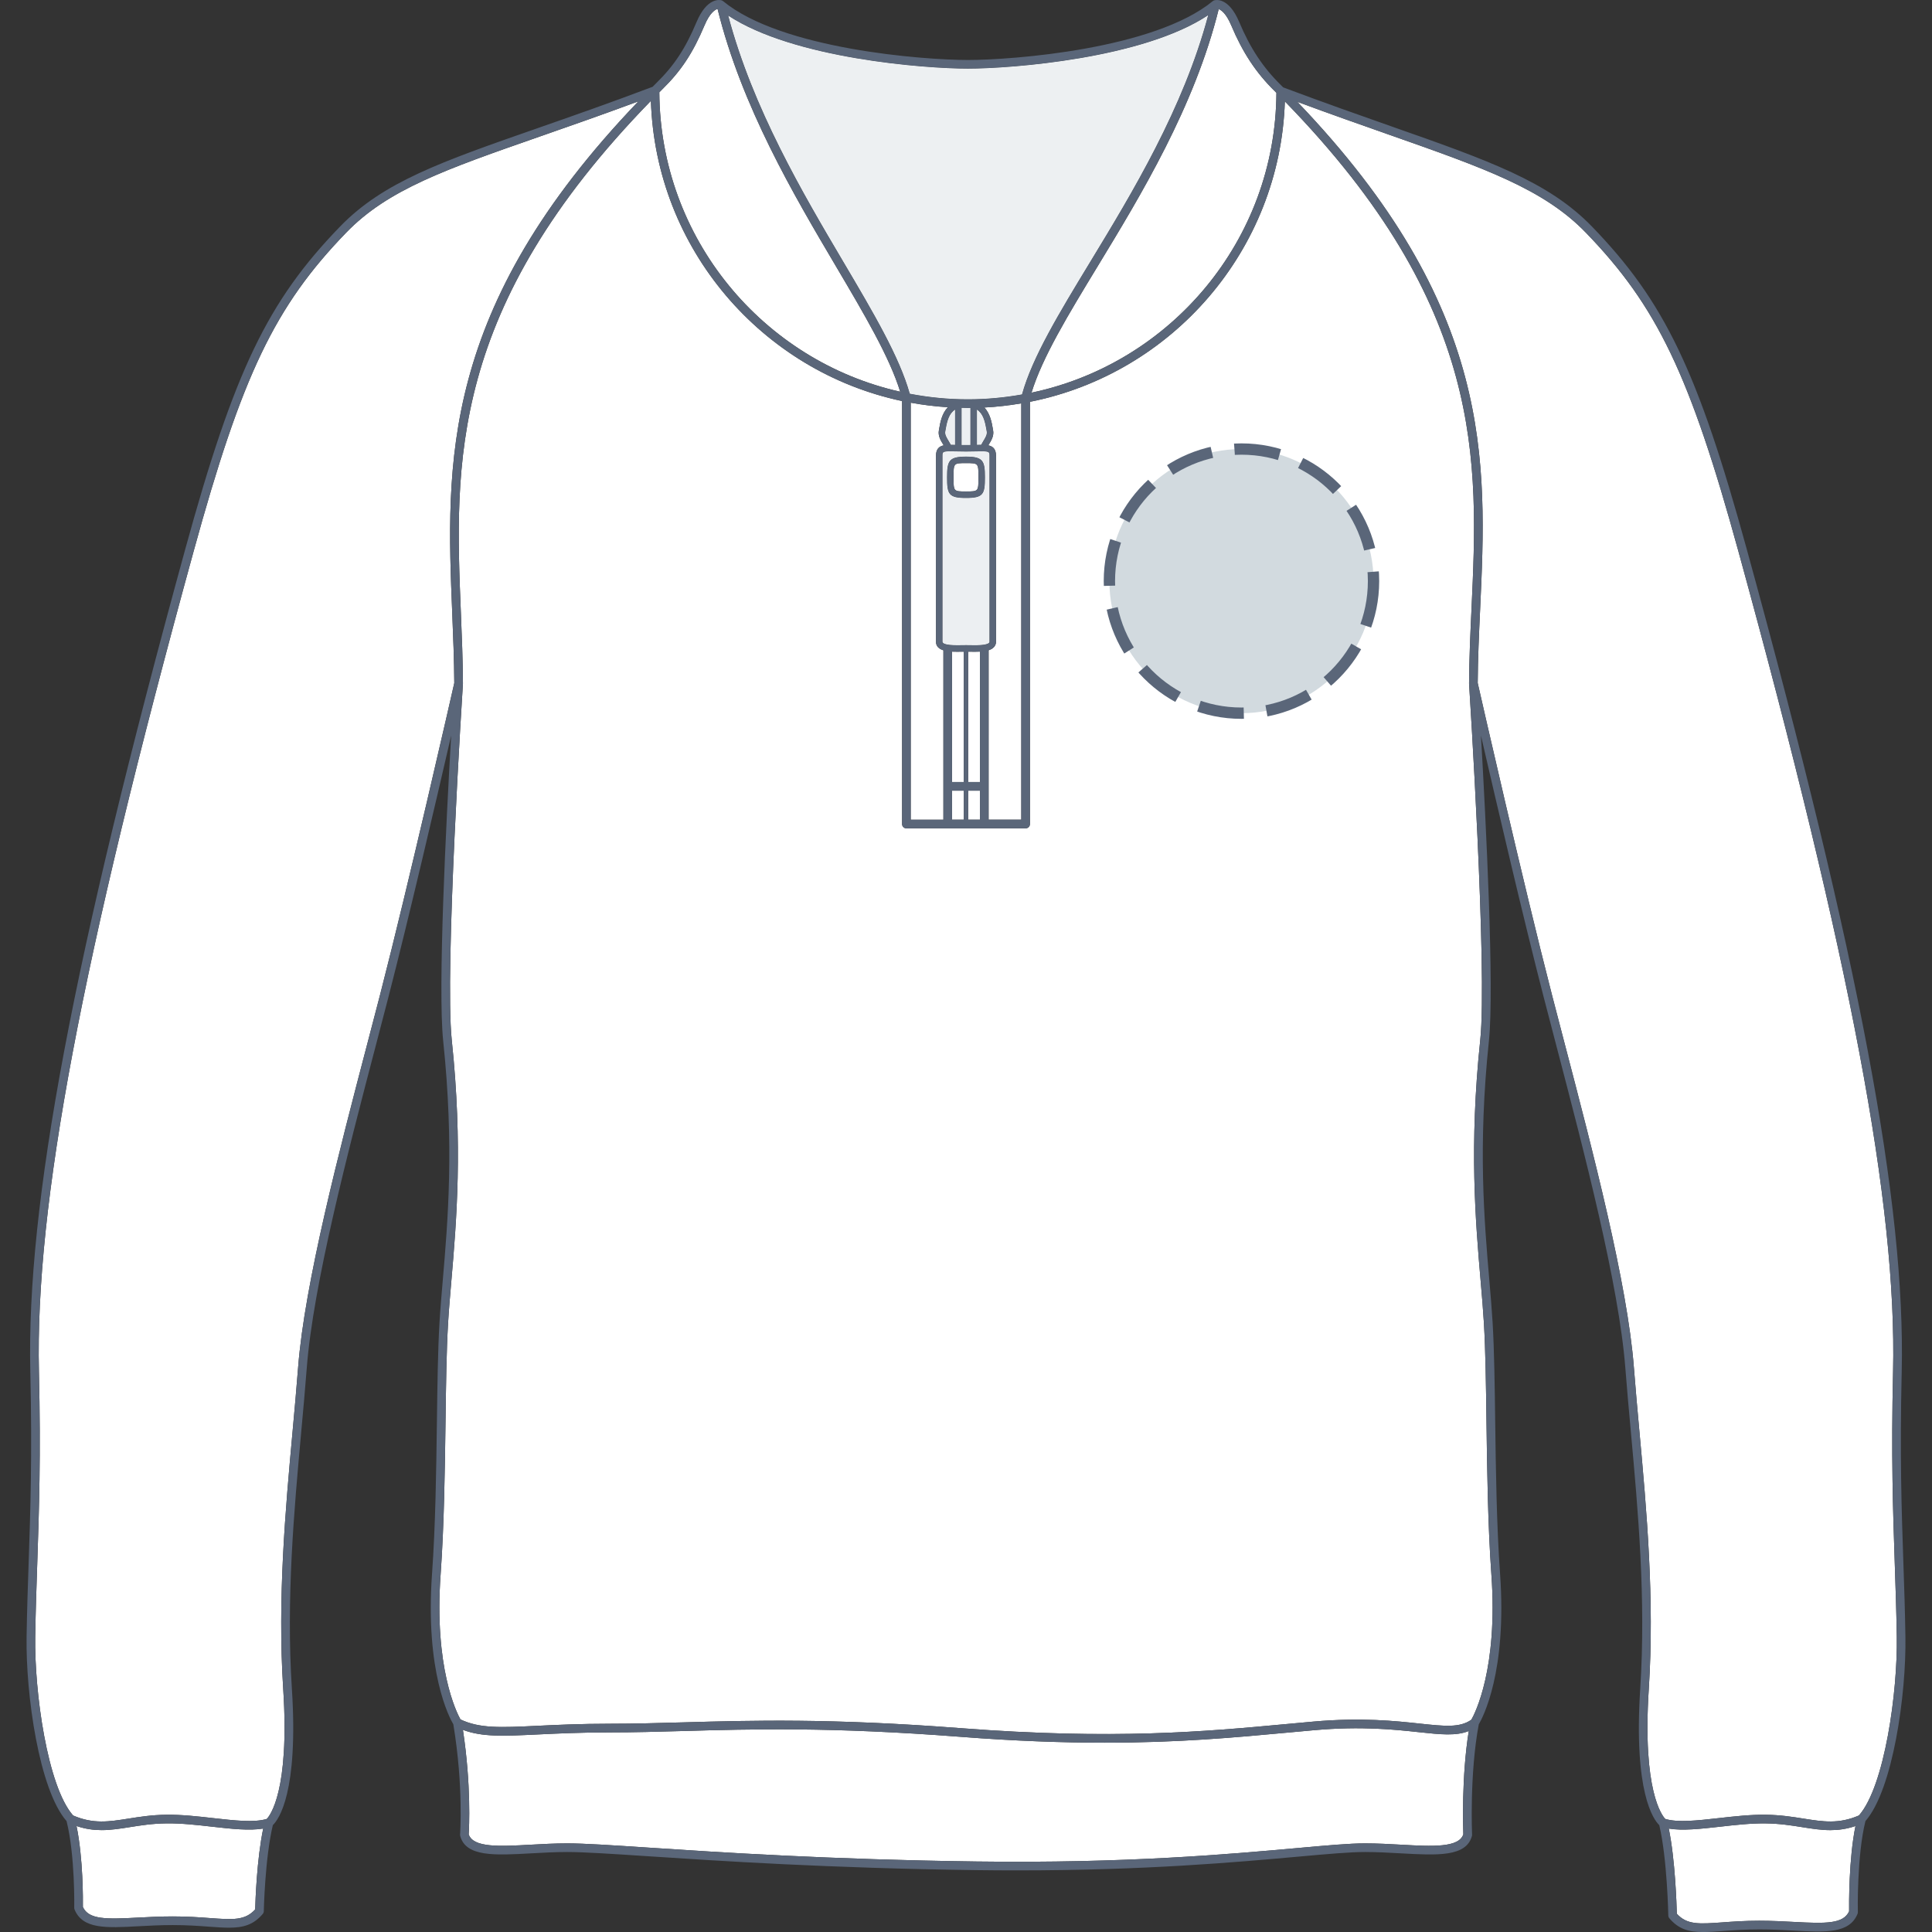 <svg xmlns="http://www.w3.org/2000/svg" xmlns:xlink="http://www.w3.org/1999/xlink" version="1.1" id="Sweat_face" x="0px" y="0px" width="512px" height="512px" viewBox="0 0 512 512" enable-background="new 0 0 512 512" xml:space="preserve">
<rect x="0" y="0" width="512" height="512" fill="#333333" stroke="none"/>
<g>
	<g id="Background">
		<path fill="#FFFFFF" d="M36.565,508.183c2.761-0.146,5.89-0.313,9.221-0.313c3.853,0,6.984,0.228,9.746,0.43    c6.196,0.452,9.398,0.687,12.095-2.28c0.062-2.312,0.434-13.287,2.127-21.438c-3.643,0.616-8.424,0.086-13.458-0.481    c-4.042-0.456-8.218-0.94-12.205-0.884c-3.698,0.041-6.74,0.523-9.682,0.991c-2.58,0.408-4.993,0.793-7.467,0.793    c-2.128,0-4.303-0.291-6.663-1.087c1.779,8.632,1.716,19.611,1.688,21.465C23.52,508.722,28.088,508.638,36.565,508.183z"></path>
		<path fill="#FFFFFF" d="M326.293,6.726c-1.311-3.103-2.596-4.038-3.32-4.316c-6.413,25.883-20.607,49.27-32.05,68.103    c-7.873,12.952-14.721,24.233-17.563,33.551c36.881-7.754,64.685-40.401,64.902-79.461c-0.161-0.163-0.316-0.324-0.48-0.487    v-0.002C332.87,19.298,329.326,13.935,326.293,6.726z"></path>
		<path fill="#FFFFFF" d="M192.981,4.123c6.557,24.673,19.777,47.09,30.505,65.245c7.978,13.499,14.883,25.199,17.614,34.977    c4.99,0.954,10.131,1.475,15.396,1.475c4.896,0,9.687-0.457,14.347-1.285c2.707-9.831,9.854-21.608,18.122-35.212    c11.044-18.172,24.656-40.618,31.227-65.315c-17.208,11.502-52.185,14.175-63.693,14.174    C245.028,18.182,210.252,15.526,192.981,4.123z"></path>
		<rect x="256.573" y="209.534" fill="#FFFFFF" width="3.129" height="7.694"></rect>
		<path fill="#FFFFFF" d="M259.699,172.68c-0.473,0.023-0.938,0.035-1.354,0.035c-0.435,0-0.867-0.007-1.281-0.014    c-0.174-0.003-0.328-0.002-0.491-0.004l-0.001,34.546h3.129L259.699,172.68L259.699,172.68z"></path>
		<path fill="#FFFFFF" d="M79.001,362.398c1.715-22.291,10.945-57.562,18.365-85.9c1.165-4.454,2.294-8.764,3.353-12.861    c7.605-29.471,19.025-79.764,19.673-82.629c-0.035-6.095-0.289-12.342-0.537-18.384c-1.631-39.769-3.311-80.857,49.327-135.771    c-9.676,3.588-18.272,6.587-25.979,9.274c-25.187,8.782-40.389,14.08-51.45,25.511C72.857,81.157,64.16,99.329,51.29,146.177    C21.548,254.434,9.296,319.412,10.319,363.445c0.521,22.399,0.028,36.921-0.447,50.962c-0.222,6.479-0.43,12.601-0.536,19.387    c-0.233,14.514,3.208,39.577,10.036,47.327c5.336,2.307,9.468,1.653,14.677,0.828c2.885-0.458,6.152-0.979,10.017-1.021    c4.125-0.055,8.377,0.434,12.488,0.896c5.571,0.627,10.839,1.223,14.143,0.212c0.766-0.785,6.112-7.288,4.362-34.396    c-1.551-24.039,0.585-47.5,2.47-68.201C78.066,373.521,78.575,367.929,79.001,362.398z"></path>
		<path fill="#FFFFFF" d="M389.32,181.201c-0.001-0.006,0.004-0.013,0.002-0.021c-0.001-0.02-0.006-0.038-0.006-0.059    c0.034-6.541,0.342-13.224,0.646-19.688c1.82-39.329,3.703-79.977-49.461-134.565c-1.271,39.463-29.911,72.131-67.557,79.618    v111.889c0,0.633-0.511,1.146-1.146,1.146h-31.594c-0.635,0-1.146-0.512-1.146-1.146V106.28    c-37.149-7.875-65.302-40.372-66.561-79.558c-53.658,55.086-51.98,96.114-50.354,135.812c0.251,6.105,0.51,12.416,0.541,18.59    c0,0.016-0.008,0.028-0.009,0.043c0,0.014,0.006,0.024,0.005,0.037c-0.049,0.758-4.896,76.011-2.96,94.427    c2.96,28.125,1.255,47.983-0.115,63.936c-0.34,3.975-0.662,7.727-0.863,11.164c-0.425,7.188-0.547,16.367-0.676,26.082    c-0.171,12.823-0.361,27.354-1.299,40.457c-1.757,24.589,4.207,36.508,5.259,38.397c5.125,2.42,10.582,2.163,20.343,1.693    c5.063-0.244,11.367-0.552,19.335-0.552c6.349,0,12.612-0.175,19.248-0.361c18.398-0.523,39.251-1.111,73.664,1.535    c40.713,3.132,64.831,0.897,86.109-1.074c2.492-0.233,4.951-0.46,7.397-0.676c12.727-1.123,21.655-0.162,28.178,0.541    c6.58,0.707,10.59,1.125,13.632-1.035c0.927-1.638,7.079-13.544,5.3-38.473c-0.937-13.103-1.129-27.636-1.3-40.457    c-0.129-9.718-0.252-18.894-0.674-26.082c-0.204-3.438-0.524-7.189-0.866-11.164c-1.37-15.953-3.075-35.809-0.114-63.936    C394.217,257.21,389.367,181.959,389.32,181.201z"></path>
		<path fill="#FFFFFF" d="M255.999,122.728c-3.302,0-3.302,0-3.302,3.759c0,3.759,0,3.759,3.302,3.759s3.302,0,3.302-3.759    C259.301,122.728,259.301,122.728,255.999,122.728z"></path>
		<path fill="#FFFFFF" d="M441.315,482.038c3.303,1.006,8.57,0.413,14.135-0.214c4.11-0.462,8.381-0.947,12.487-0.896    c3.866,0.041,7.134,0.563,10.016,1.021c5.21,0.824,9.345,1.482,14.68-0.828c6.83-7.75,10.269-32.811,10.036-47.328    c-0.107-6.78-0.314-12.896-0.536-19.374c-0.477-14.043-0.973-28.565-0.45-50.973c1.022-44.032-11.229-109.008-40.97-217.271    v-0.001c-12.868-46.845-21.566-65.016-40.462-84.537c-11.181-11.555-26.758-17.028-52.564-26.093    c-7.128-2.504-15.071-5.297-23.884-8.557c52.149,54.428,50.271,95.143,48.444,134.549c-0.297,6.399-0.604,13.012-0.639,19.464    c0.656,2.906,12.073,53.177,19.675,82.635c1.06,4.105,2.188,8.422,3.355,12.883c7.417,28.332,16.645,63.594,18.359,85.881    c0.429,5.537,0.937,11.134,1.477,17.06c1.884,20.694,4.02,44.154,2.47,68.185C435.204,474.616,440.489,481.188,441.315,482.038z"></path>
		<path fill="#FFFFFF" d="M376.06,459.048c-6.425-0.691-15.229-1.641-27.729-0.537c-2.443,0.218-4.899,0.445-7.389,0.674    c-13.681,1.271-28.539,2.646-48.188,2.646c-11.042,0-23.592-0.431-38.311-1.564c-34.292-2.635-55.082-2.05-73.423-1.528    c-6.649,0.187-12.933,0.365-19.313,0.365c-7.911,0-14.186,0.304-19.226,0.547c-9.161,0.438-14.67,0.699-19.807-1.225    c2.23,14.688,1.643,26.004,1.535,27.698c1.194,3.589,8.255,3.193,16.409,2.743c3.126-0.172,6.356-0.354,9.688-0.354    c4.521,0,11.691,0.476,21.616,1.129c19.004,1.255,47.721,3.151,86.854,3.674c39.563,0.527,66.922-1.934,85.027-3.561    c8.021-0.721,13.82-1.242,17.891-1.242c3.331,0,6.562,0.183,9.688,0.354c8.164,0.454,15.229,0.847,16.413-2.757    c-0.069-1.784-0.497-15.295,1.44-27.377C385.867,460.103,381.746,459.658,376.06,459.048z"></path>
		<path fill="#FFFFFF" d="M270.652,106.894c-3.207,0.545-6.467,0.93-9.781,1.1c1.525,1.635,1.943,3.95,2.188,5.359    c0.041,0.232,0.08,0.45,0.117,0.644c0.297,1.474-0.441,2.676-1.156,3.842c-0.037,0.061-0.071,0.122-0.108,0.184    c1.188,0.251,2.049,0.936,2.049,2.812v49.215c0,0.627-0.273,1.731-1.967,2.273l-0.003,44.903h8.662V106.894L270.652,106.894z"></path>
		<path fill="#FFFFFF" d="M257.176,117.931v-9.84c-0.226,0.003-0.45,0.019-0.679,0.019c-0.563,0-1.115-0.031-1.673-0.043h-0.002    v9.864c0.374,0.005,0.76,0.011,1.177,0.011C256.418,117.942,256.804,117.936,257.176,117.931z"></path>
		<path fill="#FFFFFF" d="M261.496,114.336c-0.042-0.207-0.081-0.437-0.125-0.685c-0.372-2.12-0.878-4.087-2.478-5.106v9.352    c0.41-0.01,0.791-0.019,1.131-0.02c0.178-0.317,0.348-0.64,0.531-0.936C261.146,115.979,261.656,115.147,261.496,114.336z"></path>
		<path fill="#FFFFFF" d="M186.703,6.726c-3.078,7.311-6.198,12.043-11.124,16.874v0.002c-0.287,0.286-0.564,0.569-0.85,0.854    c0.221,38.752,27.491,71.188,63.839,79.359c-2.861-9.266-9.473-20.453-17.051-33.279c-11.141-18.853-24.961-42.267-31.358-68.181    C189.489,2.56,188.109,3.388,186.703,6.726z"></path>
		<path fill="#FFFFFF" d="M456.469,509.446c2.766-0.202,5.895-0.433,9.749-0.433c3.332,0,6.459,0.169,9.222,0.316    c8.472,0.455,13.044,0.537,14.595-2.806c-0.024-1.938-0.101-13.814,1.685-22.604c-2.358,0.795-4.535,1.086-6.664,1.086    c-2.471,0-4.882-0.385-7.463-0.793c-2.944-0.468-5.987-0.95-9.684-0.991c-3.978-0.056-8.162,0.43-12.207,0.887    c-5.035,0.564-9.817,1.093-13.46,0.479c1.707,8.297,2.075,20.16,2.138,22.58C447.073,510.132,450.281,509.896,456.469,509.446z"></path>
		<path fill="#FFFFFF" d="M254.933,172.699c-0.414,0.007-0.844,0.014-1.279,0.014c-0.38,0-0.851-0.002-1.354-0.025v34.553h3.125    v-34.546C255.263,172.697,255.106,172.696,254.933,172.699z"></path>
		<rect x="252.3" y="209.534" fill="#FFFFFF" width="3.128" height="7.694"></rect>
		<path fill="#FFFFFF" d="M262.232,170.049v-49.215c0-1.003,0-1.24-2.104-1.24c-0.445,0-0.951,0.01-1.521,0.025    c-0.756,0.019-1.621,0.04-2.61,0.04c-0.988,0-1.854-0.021-2.609-0.04c-0.57-0.013-1.076-0.025-1.522-0.025    c-2.104,0-2.104,0.237-2.104,1.24v49.215c0,0.432,0.678,0.947,3.896,0.947c0.427,0,0.848-0.007,1.254-0.013    c0.384-0.007,0.752-0.013,1.092-0.013c0.342,0,0.71,0.006,1.093,0.013c0.405,0.006,0.828,0.013,1.255,0.013    c0.959,0,2.168-0.031,3.022-0.271C262.239,170.48,262.239,170.178,262.232,170.049z M255.999,131.965    c-4.586,0-5.02-0.968-5.02-5.477c0-4.37,0.495-5.477,5.02-5.477c4.523,0,5.021,1.108,5.021,5.477    C261.02,130.997,260.585,131.965,255.999,131.965z"></path>
		<path fill="#FFFFFF" d="M241.348,217.233h8.662v-44.898c-1.101-0.347-1.968-1.009-1.968-2.28v-49.216    c0-1.877,0.858-2.561,2.048-2.812c-0.036-0.062-0.072-0.123-0.109-0.185c-0.716-1.164-1.453-2.367-1.158-3.842    c0.038-0.195,0.075-0.413,0.116-0.643c0.251-1.429,0.675-3.792,2.258-5.43c-3.341-0.21-6.625-0.62-9.849-1.211V217.233z"></path>
		<path fill="#FFFFFF" d="M251.444,116.941c0.183,0.296,0.354,0.621,0.531,0.936c0.342,0.001,0.723,0.01,1.132,0.02v-9.352    c-1.598,1.018-2.104,2.986-2.476,5.106c-0.043,0.248-0.084,0.478-0.125,0.685C250.343,115.147,250.853,115.978,251.444,116.941z"></path>
	</g>
	<g id="Shape">
		<path opacity="0.75" fill="#E6EAED" enable-background="new    " d="M192.981,4.123c6.557,24.673,19.777,47.09,30.505,65.245    c7.978,13.499,14.883,25.199,17.614,34.977c4.99,0.954,10.131,1.475,15.396,1.475c4.896,0,9.687-0.457,14.347-1.285    c2.707-9.831,9.854-21.608,18.122-35.212c11.044-18.172,24.656-40.618,31.227-65.315c-17.208,11.502-52.185,14.175-63.693,14.174    C245.028,18.182,210.252,15.526,192.981,4.123z"></path>
		<g opacity="0.75" enable-background="new    ">
			<path fill="#E6EAED" d="M257.176,117.931v-9.84c-0.226,0.003-0.45,0.019-0.679,0.019c-0.563,0-1.115-0.031-1.673-0.043h-0.002     v9.864c0.374,0.005,0.76,0.011,1.177,0.011C256.418,117.942,256.804,117.936,257.176,117.931z"></path>
			<path fill="#E6EAED" d="M261.496,114.336c-0.042-0.207-0.081-0.437-0.125-0.685c-0.372-2.12-0.878-4.087-2.478-5.106v9.352     c0.41-0.01,0.791-0.019,1.131-0.02c0.178-0.317,0.348-0.64,0.531-0.936C261.146,115.979,261.656,115.147,261.496,114.336z"></path>
			<path fill="#E6EAED" d="M262.232,170.049v-49.215c0-1.003,0-1.24-2.104-1.24c-0.445,0-0.951,0.01-1.521,0.025     c-0.756,0.019-1.621,0.04-2.61,0.04c-0.988,0-1.854-0.021-2.609-0.04c-0.57-0.013-1.076-0.025-1.522-0.025     c-2.104,0-2.104,0.237-2.104,1.24v49.215c0,0.432,0.678,0.947,3.896,0.947c0.427,0,0.848-0.007,1.254-0.013     c0.384-0.007,0.752-0.013,1.092-0.013c0.342,0,0.71,0.006,1.093,0.013c0.405,0.006,0.828,0.013,1.255,0.013     c0.959,0,2.168-0.031,3.022-0.271C262.239,170.48,262.239,170.178,262.232,170.049z M255.999,131.965     c-4.586,0-5.02-0.968-5.02-5.477c0-4.37,0.495-5.477,5.02-5.477c4.523,0,5.021,1.108,5.021,5.477     C261.02,130.997,260.585,131.965,255.999,131.965z"></path>
			<path fill="#E6EAED" d="M251.444,116.941c0.183,0.296,0.354,0.621,0.531,0.936c0.342,0.001,0.723,0.01,1.132,0.02v-9.352     c-1.598,1.018-2.104,2.986-2.476,5.106c-0.043,0.248-0.084,0.478-0.125,0.685C250.343,115.147,250.853,115.978,251.444,116.941z"></path>
		</g>
	</g>
	<g id="Outline">
		<path fill="#5A6679" d="M494.363,482.601c7.288-8.327,10.837-33.604,10.591-48.846c-0.105-6.802-0.314-12.929-0.534-19.415    c-0.477-14.012-0.971-28.5-0.447-50.842c1.026-44.266-11.248-109.439-41.056-217.929c-12.986-47.29-21.809-65.674-41.021-85.524    c-11.558-11.941-27.326-17.481-53.451-26.658c-8.324-2.926-17.756-6.239-28.393-10.237c-0.219-0.219-0.428-0.436-0.646-0.654    c-0.002-0.001-0.002-0.001-0.005-0.003s-0.003-0.004-0.003-0.006c-4.688-4.595-8.079-9.729-10.992-16.649    c-2.789-6.623-6.228-5.866-6.605-5.754c-0.151,0.042-0.294,0.116-0.414,0.217c-15.469,12.729-52.968,15.593-64.884,15.593    S207.087,13.03,191.62,0.301c-0.123-0.101-0.266-0.175-0.416-0.218c-0.386-0.106-3.821-0.867-6.609,5.755    c-2.949,7.011-5.93,11.534-10.623,16.135c-0.002,0.001-0.002,0.004-0.004,0.004c-0.001,0.002-0.003,0.002-0.004,0.004    c-0.343,0.342-0.673,0.68-1.011,1.021c-11.543,4.358-21.612,7.868-30.5,10.969c-25.508,8.892-40.902,14.259-52.344,26.078    C70.894,79.896,62.076,98.28,49.083,145.57C19.279,254.055,7.003,319.229,8.032,363.499c0.521,22.334,0.026,36.819-0.448,50.829    c-0.222,6.488-0.43,12.621-0.538,19.428c-0.243,15.242,3.305,40.521,10.593,48.851c2.282,9.111,2.04,22.846,2.036,22.982    c-0.002,0.155,0.026,0.313,0.087,0.457c2.146,5.222,8.344,4.89,16.927,4.428c2.729-0.146,5.827-0.313,9.099-0.313    c3.771,0,6.855,0.227,9.582,0.425c1.985,0.146,3.738,0.271,5.313,0.271c3.748,0,6.487-0.726,8.956-3.658    c0.168-0.2,0.262-0.453,0.271-0.714c0.002-0.146,0.3-14.054,2.396-22.81c1.575-1.523,6.813-8.747,5.042-36.18    c-1.54-23.86,0.588-47.229,2.465-67.85c0.54-5.928,1.05-11.526,1.479-17.074c1.697-22.085,10.9-57.245,18.297-85.495    c1.167-4.456,2.296-8.771,3.354-12.869c5.34-20.693,12.559-51.636,16.615-69.258c-1.32,22.855-3.569,67.039-2.108,80.917    c2.938,27.904,1.242,47.646-0.117,63.498c-0.344,3.986-0.665,7.757-0.869,11.228c-0.428,7.24-0.549,16.443-0.68,26.188    c-0.17,12.791-0.361,27.287-1.293,40.322c-1.855,26.004,4.602,38.093,5.646,39.854c2.725,16.485,1.792,29.078,1.782,29.206    c-0.011,0.13,0.002,0.263,0.038,0.39c1.516,5.562,9.142,5.138,18.799,4.602c3.094-0.173,6.294-0.354,9.562-0.354    c4.446,0,11.585,0.474,21.466,1.123c19.027,1.257,47.781,3.153,86.979,3.68c3.733,0.051,7.355,0.07,10.879,0.07    c33.876,0,57.938-2.163,74.383-3.643c7.962-0.715,13.717-1.23,17.686-1.23c3.271,0,6.469,0.181,9.563,0.354    c9.659,0.537,17.284,0.96,18.799-4.602c0.031-0.112,0.046-0.231,0.038-0.354c-0.007-0.159-0.693-16.115,1.776-29.235    c1.03-1.744,7.505-13.831,5.646-39.861c-0.931-13.033-1.125-27.53-1.293-40.321c-0.13-9.742-0.253-18.945-0.679-26.188    c-0.204-3.469-0.526-7.234-0.869-11.226c-1.361-15.854-3.057-35.591-0.12-63.498c1.461-13.878-0.787-58.062-2.104-80.917    c4.058,17.622,11.271,48.563,16.612,69.258c1.063,4.105,2.189,8.426,3.358,12.889c7.395,28.244,16.593,63.396,18.293,85.479    c0.429,5.552,0.938,11.153,1.479,17.091c1.877,20.613,4.005,43.979,2.464,67.834c-1.771,27.425,3.467,34.646,5.043,36.18    c2.097,8.776,2.396,23.797,2.396,23.949c0.006,0.266,0.1,0.518,0.271,0.715c2.47,2.938,5.206,3.658,8.953,3.658    c1.574,0,3.33-0.128,5.314-0.271c2.727-0.197,5.813-0.421,9.583-0.421c3.271,0,6.365,0.164,9.097,0.313    c8.582,0.464,14.781,0.794,16.929-4.427c0.062-0.146,0.09-0.302,0.088-0.458C492.323,506.585,492.077,491.737,494.363,482.601z     M326.293,6.726c3.033,7.209,6.577,12.572,11.488,17.388v0.002c0.164,0.163,0.319,0.324,0.48,0.487    c-0.219,39.06-28.021,71.707-64.902,79.461c2.843-9.318,9.689-20.599,17.563-33.551c11.441-18.833,25.637-42.22,32.05-68.103    C323.698,2.688,324.984,3.623,326.293,6.726z M241.348,106.716c3.224,0.591,6.508,1.001,9.849,1.211    c-1.583,1.638-2.007,4.001-2.258,5.43c-0.041,0.23-0.078,0.448-0.116,0.643c-0.295,1.475,0.442,2.678,1.158,3.842    c0.037,0.062,0.073,0.123,0.109,0.185c-1.188,0.251-2.048,0.935-2.048,2.812v49.216c0,1.271,0.867,1.933,1.968,2.28v44.898h-8.662    V106.716z M252.3,172.688c0.503,0.023,0.974,0.025,1.354,0.025c0.437,0,0.865-0.007,1.279-0.014    c0.173-0.003,0.33-0.002,0.492-0.004v34.546H252.3V172.688z M256.573,172.697c0.163,0.002,0.317,0.001,0.491,0.004    c0.414,0.007,0.848,0.014,1.281,0.014c0.416,0,0.883-0.012,1.354-0.035v34.563h-3.129L256.573,172.697L256.573,172.697z     M261.369,170.725c-0.854,0.24-2.063,0.271-3.022,0.271l0,0c-0.427,0-0.85-0.007-1.255-0.013    c-0.383-0.007-0.751-0.013-1.093-0.013c-0.34,0-0.708,0.006-1.093,0.013c-0.405,0.006-0.826,0.013-1.253,0.013    c-3.218,0-3.896-0.515-3.896-0.947v-49.215c0-1.003,0-1.24,2.104-1.24c0.446,0,0.952,0.012,1.522,0.025    c0.756,0.019,1.621,0.04,2.609,0.04c0.989,0,1.854-0.021,2.61-0.04c0.57-0.015,1.076-0.025,1.521-0.025    c2.104,0,2.104,0.237,2.104,1.24v49.215C262.239,170.178,262.239,170.48,261.369,170.725z M254.824,108.067    c0.558,0.012,1.11,0.043,1.673,0.043c0.229,0,0.453-0.016,0.679-0.019v9.84c-0.372,0.005-0.758,0.011-1.177,0.011    c-0.417,0-0.803-0.006-1.177-0.011L254.824,108.067L254.824,108.067z M253.107,108.545v9.352c-0.409-0.01-0.79-0.019-1.132-0.02    c-0.177-0.315-0.35-0.64-0.531-0.936c-0.591-0.963-1.101-1.794-0.938-2.605c0.041-0.207,0.082-0.437,0.125-0.685    C251.003,111.531,251.509,109.563,253.107,108.545z M260.557,116.941c-0.185,0.296-0.354,0.619-0.531,0.936    c-0.34,0.001-0.721,0.01-1.131,0.02v-9.352c1.6,1.019,2.104,2.986,2.478,5.106c0.044,0.248,0.083,0.478,0.125,0.685    C261.656,115.147,261.146,115.979,260.557,116.941z M252.3,209.534h3.128v7.694H252.3V209.534z M256.573,209.534h3.129v7.694    h-3.129V209.534z M261.991,172.323c1.692-0.542,1.967-1.646,1.967-2.273v-49.215c0-1.876-0.861-2.561-2.049-2.812    c0.037-0.062,0.071-0.123,0.108-0.184c0.715-1.166,1.453-2.368,1.156-3.842c-0.037-0.194-0.076-0.412-0.117-0.644    c-0.244-1.409-0.662-3.724-2.188-5.359c3.314-0.17,6.574-0.555,9.781-1.1v110.332h-8.661L261.991,172.323L261.991,172.323z     M320.19,4.008c-6.569,24.697-20.183,47.143-31.227,65.315c-8.269,13.604-15.415,25.381-18.122,35.212    c-4.66,0.828-9.449,1.285-14.347,1.285c-5.265,0-10.404-0.521-15.396-1.475c-2.731-9.778-9.638-21.478-17.614-34.977    c-10.728-18.155-23.948-40.572-30.505-65.245c17.271,11.403,52.047,14.059,63.516,14.059    C268.005,18.183,302.982,15.51,320.19,4.008z M186.703,6.726c1.404-3.338,2.784-4.166,3.456-4.371    c6.397,25.914,20.219,49.328,31.358,68.181c7.578,12.826,14.188,24.013,17.051,33.279c-36.348-8.171-63.618-40.607-63.839-79.359    c0.284-0.285,0.563-0.568,0.85-0.854V23.6C180.505,18.769,183.625,14.037,186.703,6.726z M67.625,506.019    c-2.695,2.967-5.897,2.732-12.095,2.28c-2.762-0.202-5.895-0.43-9.746-0.43c-3.331,0-6.46,0.167-9.221,0.313    c-8.477,0.455-13.045,0.539-14.598-2.805c0.026-1.854,0.091-12.833-1.688-21.465c2.36,0.796,4.535,1.087,6.663,1.087    c2.474,0,4.887-0.385,7.467-0.793c2.94-0.468,5.982-0.95,9.682-0.991c3.987-0.058,8.163,0.427,12.205,0.884    c5.034,0.567,9.815,1.099,13.458,0.481C68.059,492.73,67.687,503.707,67.625,506.019z M100.719,263.637    c-1.059,4.098-2.187,8.407-3.353,12.861c-7.42,28.34-16.65,63.609-18.365,85.9c-0.426,5.529-0.937,11.123-1.476,17.043    c-1.885,20.701-4.021,44.161-2.47,68.2c1.75,27.106-3.598,33.609-4.362,34.396c-3.304,1.011-8.57,0.415-14.143-0.212    c-4.111-0.464-8.363-0.951-12.488-0.896c-3.863,0.041-7.132,0.563-10.017,1.021c-5.209,0.825-9.341,1.479-14.677-0.828    c-6.828-7.75-10.271-32.813-10.036-47.327c0.106-6.786,0.314-12.907,0.536-19.387c0.477-14.041,0.97-28.563,0.447-50.963    c-1.021-44.032,11.229-109.01,40.972-217.269c12.87-46.848,21.566-65.02,40.463-84.539c11.063-11.431,26.265-16.729,51.45-25.511    c7.706-2.687,16.304-5.686,25.979-9.274c-52.638,54.914-50.958,96.002-49.327,135.771c0.248,6.042,0.502,12.289,0.537,18.384    C119.744,183.873,108.324,234.166,100.719,263.637z M387.8,486.11c-1.185,3.604-8.249,3.211-16.413,2.757    c-3.128-0.173-6.357-0.354-9.688-0.354c-4.069,0-9.868,0.521-17.891,1.242c-18.105,1.627-45.464,4.088-85.027,3.561    c-39.134-0.521-67.851-2.42-86.854-3.674c-9.925-0.653-17.095-1.129-21.616-1.129c-3.331,0-6.563,0.184-9.688,0.354    c-8.154,0.45-15.214,0.846-16.409-2.743c0.106-1.694,0.696-13.01-1.535-27.698c5.137,1.924,10.646,1.662,19.807,1.225    c5.04-0.243,11.313-0.548,19.226-0.548c6.38,0,12.662-0.179,19.313-0.364c18.341-0.521,39.131-1.105,73.423,1.528    c14.719,1.135,27.269,1.564,38.311,1.564c19.648-0.001,34.508-1.375,48.188-2.646c2.488-0.229,4.944-0.457,7.39-0.674    c12.5-1.104,21.305-0.155,27.729,0.537c5.688,0.61,9.809,1.055,13.182-0.313C387.303,470.815,387.731,484.326,387.8,486.11z     M392.394,339.563c0.342,3.976,0.662,7.728,0.866,11.164c0.422,7.189,0.545,16.365,0.674,26.082    c0.171,12.822,0.363,27.355,1.3,40.457c1.779,24.93-4.373,36.836-5.3,38.474c-3.042,2.16-7.052,1.742-13.632,1.035    c-6.521-0.703-15.451-1.664-28.177-0.541c-2.447,0.216-4.906,0.441-7.398,0.676c-21.278,1.973-45.396,4.206-86.109,1.074    c-34.413-2.646-55.266-2.06-73.664-1.535c-6.636,0.188-12.899,0.361-19.248,0.361c-7.968,0-14.271,0.308-19.335,0.552    c-9.761,0.47-15.218,0.727-20.343-1.693c-1.052-1.891-7.016-13.81-5.259-38.396c0.938-13.104,1.128-27.635,1.299-40.457    c0.129-9.715,0.251-18.895,0.676-26.082c0.201-3.438,0.523-7.19,0.863-11.164c1.37-15.952,3.075-35.812,0.115-63.937    c-1.938-18.416,2.911-93.669,2.96-94.427c0.001-0.013-0.005-0.023-0.005-0.037c0.001-0.015,0.009-0.027,0.009-0.043    c-0.031-6.174-0.29-12.485-0.541-18.59c-1.628-39.698-3.306-80.726,50.354-135.812c1.259,39.186,29.41,71.683,66.561,79.558    v112.095c0,0.634,0.513,1.146,1.146,1.146h31.594c0.635,0,1.146-0.513,1.146-1.146v-111.89    c37.646-7.487,66.284-40.155,67.558-79.618c53.164,54.588,51.28,95.236,49.46,134.565c-0.304,6.464-0.61,13.147-0.646,19.688    c0,0.021,0.005,0.039,0.006,0.059c0.002,0.008-0.003,0.015-0.002,0.021c0.049,0.758,4.897,76.009,2.96,94.427    C389.319,303.755,391.024,323.609,392.394,339.563z M434.474,379.457c-0.54-5.926-1.048-11.521-1.477-17.059    c-1.716-22.287-10.942-57.549-18.359-85.881c-1.168-4.461-2.297-8.777-3.355-12.884c-7.602-29.458-19.019-79.729-19.675-82.635    c0.034-6.452,0.342-13.065,0.639-19.464c1.827-39.406,3.705-80.121-48.444-134.549c8.813,3.26,16.756,6.053,23.884,8.557    c25.808,9.065,41.385,14.538,52.564,26.093c18.896,19.521,27.594,37.692,40.462,84.537v0.001    c29.74,108.262,41.992,173.238,40.97,217.271c-0.521,22.406-0.025,36.93,0.45,50.973c0.222,6.479,0.429,12.594,0.537,19.374    c0.23,14.519-3.207,39.578-10.037,47.328c-5.335,2.312-9.47,1.652-14.68,0.828c-2.882-0.458-6.148-0.979-10.016-1.021    c-4.106-0.051-8.377,0.436-12.487,0.896c-5.563,0.627-10.832,1.22-14.135,0.214c-0.826-0.853-6.109-7.422-4.371-34.396    C438.492,423.611,436.358,400.152,434.474,379.457z M490.033,506.525c-1.551,3.343-6.123,3.261-14.595,2.806    c-2.763-0.147-5.89-0.316-9.222-0.316c-3.854,0-6.983,0.229-9.749,0.433c-6.188,0.45-9.396,0.686-12.091-2.278    c-0.063-2.42-0.431-14.283-2.138-22.58c3.643,0.613,8.425,0.086,13.46-0.479c4.045-0.457,8.229-0.941,12.207-0.887    c3.695,0.041,6.738,0.523,9.684,0.991c2.581,0.408,4.992,0.793,7.463,0.793c2.129,0,4.306-0.291,6.664-1.086    C489.934,492.711,490.009,504.587,490.033,506.525z"></path>
		<path fill="#5A6679" d="M255.999,121.011c-4.523,0-5.02,1.107-5.02,5.477c0,4.509,0.434,5.477,5.02,5.477s5.021-0.968,5.021-5.477    C261.02,122.119,260.523,121.011,255.999,121.011z M255.999,130.246c-3.302,0-3.302,0-3.302-3.759c0-3.759,0-3.759,3.302-3.759    s3.302,0,3.302,3.759C259.301,130.246,259.301,130.246,255.999,130.246z"></path>
	</g>
</g>
<circle fill="#D2DADF" cx="329" cy="154" r="35"></circle><circle stroke="#5A6679" fill="none" stroke-width="3" stroke-miterlimit="10" stroke-dasharray="12.08,6.04" cx="329" cy="154" r="35"></circle></svg>